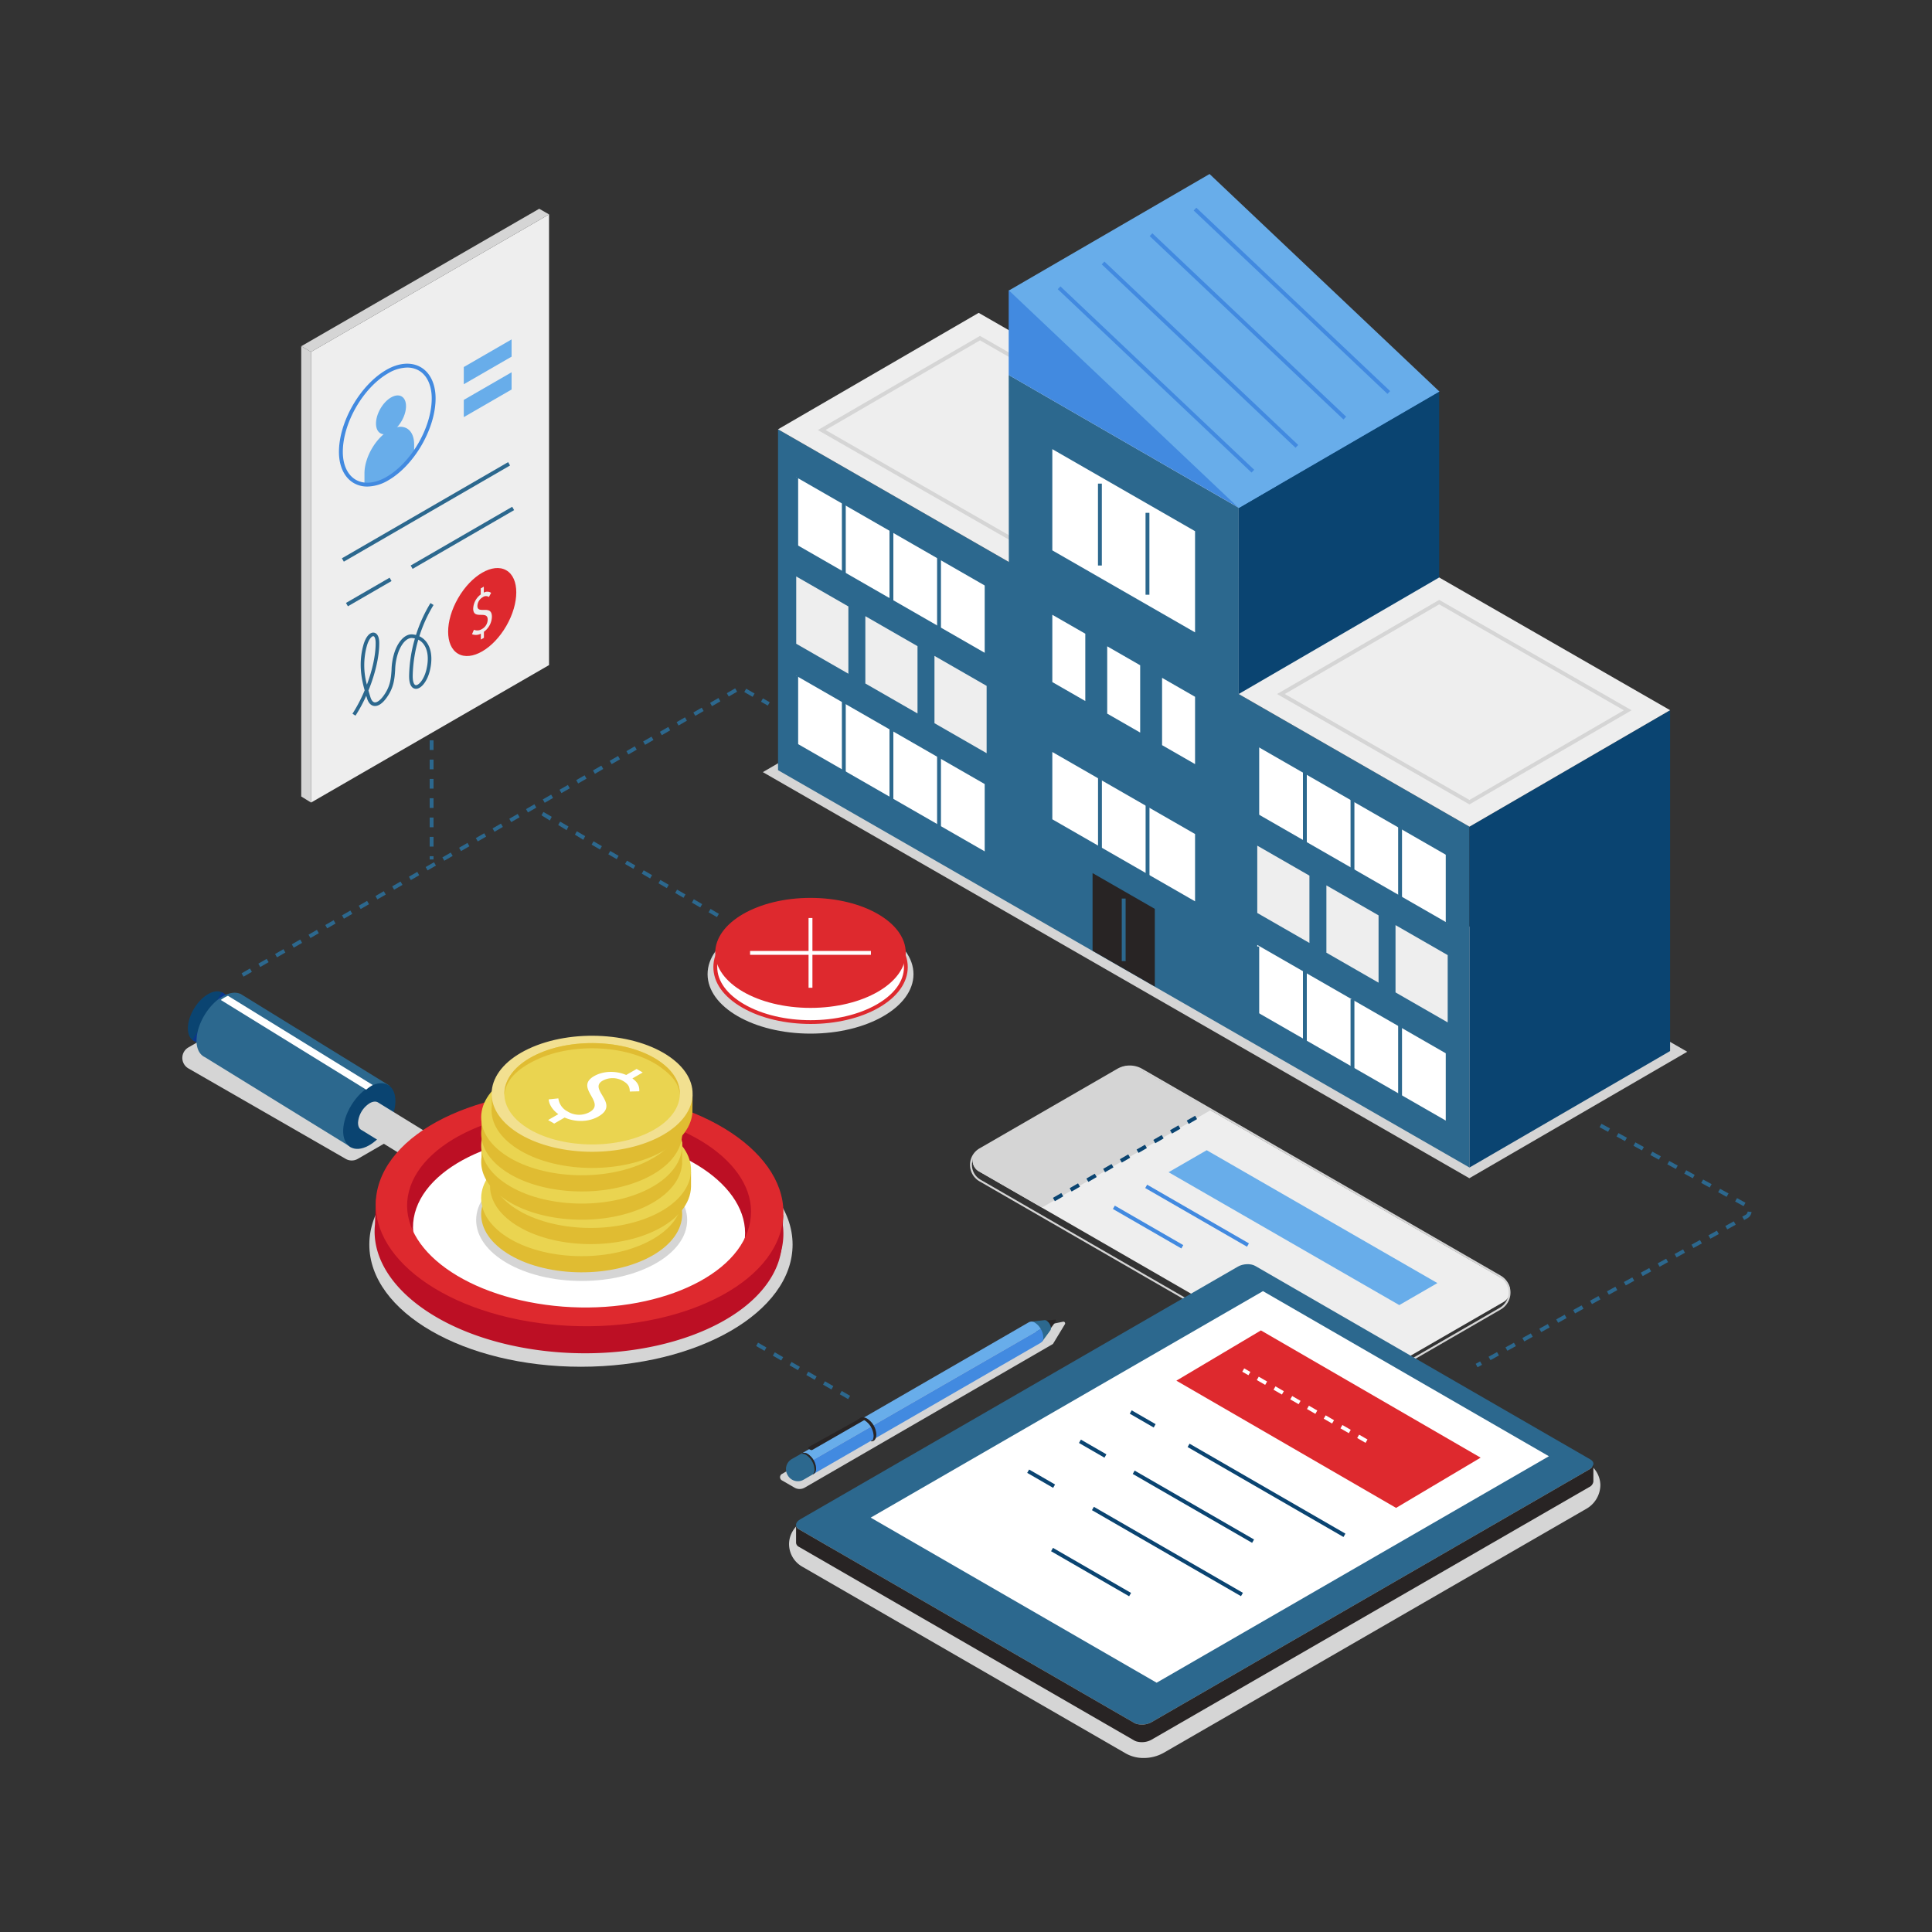 <svg xmlns="http://www.w3.org/2000/svg" viewBox="0 0 1000 1000"><rect x="0" y="0" width="1000" height="1000" fill="#333333" stroke="none"/><defs><style>.cls-1{fill:#eee}.cls-2{fill:#d5d5d5}.cls-3{fill:#0a4471}.cls-4{fill:#428ae0}.cls-5{fill:#68adea}.cls-6{fill:#fff}.cls-7{fill:#de292e}.cls-8{fill:#2c688e}.cls-10{fill:#282424}.cls-11{fill:#bc0f24}.cls-15{fill:#e0bc32}.cls-16{fill:#ead450}.cls-17{fill:#f62121}</style></defs><g id="illustration"><path class="cls-1" d="M589 553l189.19 109.1a6.83 6.83 0 010 11.83l-72.3 41.76a9.51 9.51 0 01-9.5 0L506.73 606.3a6.53 6.53 0 010-11.31l72.75-42a9.51 9.51 0 019.52.01z"/><path class="cls-2" d="M589.65 553.42l37 21.18-87.3 50.4-32.75-18.73a6.28 6.28 0 010-10.89l72.61-41.94a10.48 10.48 0 0110.44-.02z"/><path class="cls-3" d="M546 621.74l-1-1.74 4.33-2.5 1 1.73zm8.66-5l-1-1.74 4.33-2.5 1 1.74zm8.66-5l-1-1.73 4.33-2.5 1 1.73zm8.66-5L571 605l4.33-2.5 1 1.73zm8.66-5l-1-1.73 4.33-2.5 1 1.73zm8.66-5l-1-1.73 4.33-2.5 1 1.73zm8.66-5l-1-1.73 4.33-2.51 1 1.74zm8.66-5l-1-1.74 4.33-2.5 1 1.74zm8.65-5l-1-1.73 4.33-2.5 1 1.73z"/><path class="cls-4" transform="rotate(-60.04 619.605 629.24)" d="M618.6 598.84h2v60.81h-2z"/><path class="cls-4" transform="rotate(-60.03 594.267 635.093)" d="M593.24 614.64h2v40.9h-2z"/><path class="cls-5" d="M724.27 675.51l-119.41-68.77 19.72-11.39 119.41 68.77-19.72 11.39z"/><path class="cls-2" d="M699.44 720.49a12.89 12.89 0 01-6.38-1.71L507 611.46a9.85 9.85 0 010-17.06l71.37-41.22a13 13 0 0112.76 0l185.62 107.06a10.13 10.13 0 010 17.56l-70.93 41a12.91 12.91 0 01-6.38 1.69zm-114.69-168a11.77 11.77 0 00-5.88 1.57l-71.37 41.2a8.86 8.86 0 000 15.34l186.06 107.31a11.8 11.8 0 005.88 1.58 11.92 11.92 0 005.89-1.58l70.93-41a9.13 9.13 0 000-15.83L590.63 554a11.79 11.79 0 00-5.88-1.53z"/><ellipse class="cls-2" cx="419.53" cy="504.23" rx="53.29" ry="30.77"/><ellipse class="cls-6" cx="419.54" cy="500.54" rx="49.31" ry="28.47"/><path class="cls-7" d="M419.59 530c-12.83 0-25.66-2.83-35.43-8.48s-14.93-13-14.92-21 5.32-15.43 14.95-21c19.51-11.24 51.24-11.21 70.74.06 9.63 5.57 14.93 13 14.92 21s-5.32 15.43-15 21-22.47 8.42-35.26 8.42zm-.09-56.91c-12.43 0-24.84 2.72-34.31 8.18-9 5.18-13.95 12-13.95 19.25s4.94 14.07 13.92 19.27c18.94 11 49.78 11 68.73.06 9-5.19 14-12 14-19.25s-4.94-14.08-13.93-19.28c-9.52-5.51-21.96-8.25-34.46-8.25z"/><ellipse class="cls-7" cx="419.51" cy="493.21" rx="49.31" ry="28.47"/><path class="cls-6" d="M418.51 475.16h2v36.11h-2z"/><path class="cls-6" d="M388.24 492.21h62.54v2h-62.54z"/><path class="cls-8" d="M764.8 707.68l-1-1.75 2.3-1.27 1 1.75zm6.68-3.69l-1-1.75 4.38-2.41 1 1.75zm8.75-4.83l-1-1.75 4.38-2.42 1 1.75zm8.75-4.84l-1-1.75 4.37-2.41 1 1.75zm8.76-4.83l-1-1.75 4.38-2.42 1 1.75zm8.75-4.83l-1-1.75 4.37-2.42 1 1.75zm8.76-4.84l-1-1.75 4.38-2.41 1 1.75zM824 675l-1-1.75 4.38-2.42 1 1.75zm8.75-4.84l-1-1.75 4.37-2.41 1 1.75zm8.76-4.83l-1-1.75 4.38-2.42 1 1.75zm8.75-4.83l-1-1.75 4.38-2.42 1 1.75zm8.76-4.84l-1-1.75 4.38-2.41 1 1.75zm8.75-4.83l-1-1.75 4.38-2.42 1 1.75zm8.75-4.84l-1-1.75 4.37-2.41 1 1.75zm8.76-4.83l-1-1.75 4.38-2.42 1 1.75zm8.75-4.83l-1-1.75 4.38-2.42 1 1.75zm8.76-4.84l-1-1.75 1.6-.88a2.3 2.3 0 001.2-1.76l2 .22a4.31 4.31 0 01-2.22 3.29zm-.32-7.19l-4.38-2.41 1-1.75 4.38 2.4zm-8.77-4.81l-4.38-2.41 1-1.75 4.38 2.4zm-8.77-4.81l-4.38-2.41 1-1.75 4.38 2.4zm-8.76-4.81l-4.39-2.4 1-1.76 4.39 2.41zm-8.77-4.81l-4.39-2.4 1-1.76 4.39 2.41zm-8.77-4.81l-4.38-2.4 1-1.76 4.38 2.41zm-8.77-4.81l-4.38-2.4 1-1.76 4.38 2.41zm-8.77-4.81l-4.38-2.4 1-1.75 4.38 2.4zm-8.76-4.8l-4.39-2.41 1-1.75 4.39 2.4zM439 724.19l-4.33-2.5 1-1.73 4.33 2.5zm-8.66-5l-4.33-2.5 1-1.73 4.33 2.5zm-8.66-5l-4.33-2.5 1-1.73 4.33 2.5zm-8.66-5l-4.33-2.5 1-1.73 4.33 2.5zm-8.66-5l-4.33-2.5 1-1.73 4.33 2.5zm-8.66-5l-4.33-2.5 1-1.73 4.33 2.5zM371.09 474.7l-4.32-2.51 1-1.73 4.33 2.54zm-8.65-5l-4.32-2.51 1-1.73 4.33 2.51zm-8.65-5l-4.32-2.51 1-1.73 4.33 2.51zm-8.64-5l-4.33-2.51 1-1.73 4.33 2.51zm-8.65-5l-4.33-2.51 1-1.73 4.33 2.51zm-8.65-5l-4.33-2.51 1-1.73 4.33 2.51zm-8.65-5l-4.33-2.51 1-1.73 4.32 2.51zm-8.65-5l-4.33-2.51 1-1.73 4.32 2.51zm-8.65-5l-4.33-2.7 1-1.73 4.32 2.51zm-8.65-5l-4.33-2.7 1-1.73 4.32 2.51zm-8.65-5l-4.33-2.7 1-1.73 4.32 2.5z"/><path class="cls-2" d="M545 695.64L416.51 770a5.28 5.28 0 01-5.27 0l-6.55-3.78a1.9 1.9 0 010-3.28l130.05-75.63 15.51-3.2a.88.88 0 01.93 1.32z"/><path d="M420.47 783.51a1.37 1.37 0 000 .28v-.28z" fill="#3f3c44"/><path class="cls-10" d="M546.07 683.05a.3.3 0 01.2 0 .76.76 0 01.34.59.25.25 0 010 .16l-3.36 4.58-2.9-4.72z"/><path class="cls-8" d="M540.43 683.33a1.84 1.84 0 011.28.27 5 5 0 012.25 3.89 1.85 1.85 0 01-.33 1.15l-4.32 5.88-5.79-10.41z"/><path class="cls-5" d="M538.69 687.87l-120.91 69.58-3-5.05 117.75-68a3 3 0 013.16.25 8.87 8.87 0 013 3.22z"/><path class="cls-4" d="M540 692.2a3 3 0 01-1.44 2.9l-117.48 67.82-3.3-5.47 120.91-69.58a8.93 8.93 0 011.31 4.33z"/><path class="cls-10" d="M445.69 733.9l2.67.54-27.84 16a1.12 1.12 0 01-1 0l-.73-.34a.72.72 0 010-1.28z"/><path class="cls-8" d="M409.91 755.16l4.9-2.78a3 3 0 013.25.18 9.58 9.58 0 014.34 7.52 3 3 0 01-1.26 2.8l-5.18 3a6 6 0 01-8.25-2.31l-.09-.16a6 6 0 012.29-8.25z"/><path class="cls-10" d="M418.06 752.56c-1.39-.8-2.62-.76-3.42 0a3.39 3.39 0 012.6.5 9.58 9.58 0 014.34 7.52 3.32 3.32 0 01-.92 2.55c1-.3 1.74-1.36 1.74-3a9.58 9.58 0 00-4.34-7.57zM448.88 734.3c-1.5-.87-3.15-1-4.1 0-.49.29-1.21.84-1.21.84s3.23-.41 3.92 0a10.18 10.18 0 014.69 8.13 6 6 0 01-.42 2l-1.07.62s.18.33 1.19 0 1.7-1.61 1.7-3.38a10.34 10.34 0 00-4.7-8.21z"/><path class="cls-2" d="M118.52 533.61l90.84 52.22-24.18 14a6.26 6.26 0 01-6.25 0L97.51 553a6.26 6.26 0 010-10.85l14.77-8.53a6.26 6.26 0 016.24-.01z"/><ellipse class="cls-2" cx="300.7" cy="644.19" rx="109.54" ry="63.24"/><path class="cls-6" d="M317.81 575c48.49 6.61 79.93 34.62 70.09 62.44S330.61 682.56 282.12 676s-80.48-34.31-70.64-62.14 57.84-45.45 106.33-38.86z"/><path class="cls-11" d="M279 695.94c57 7.77 112.81-12.52 124.37-45.23s-25.4-65.65-82.41-73.42-112.8 12.52-124.37 45.23S222 688.17 279 695.94zm38-107.5c46.31 6.31 76.33 33.06 66.94 59.63s-54.71 43-101 36.73-76.86-32.8-67.47-59.33S270.7 582.12 317 588.44z"/><ellipse class="cls-3" cx="107.72" cy="526.2" rx="14.55" ry="8.4" transform="rotate(-58.35 107.75 526.238)"/><path transform="rotate(121.64 111.627 528.608)" fill="#09358e" d="M97.12 523.51h29.04v10.16H97.12z"/><path class="cls-8" d="M104.79 546.41a5.81 5.81 0 001.28.79l75.68 46.64 19.7-32-77.07-47.49v.06c-2.3-1-5.31-.74-8.65 1.06-7.46 4-13.71 14.17-14 22.64-.11 3.79 1 6.6 2.94 8.2.01.04.12.1.12.1z"/><ellipse class="cls-3" cx="191.16" cy="577.62" rx="18.81" ry="10.86" transform="rotate(-58.35 191.194 577.654)"/><path class="cls-2" d="M185.33 580.93a13 13 0 016.18-10c1.65-.89 3.12-.94 4.17-.3l25 15.37-8.74 14.19-24.69-15.22c-1.25-.59-1.98-1.97-1.92-4.04z"/><path d="M210.56 596.48a13 13 0 016.18-10c3.31-1.78 5.9-.18 5.79 3.57a13 13 0 01-6.18 10c-3.35 1.78-5.9.19-5.79-3.57z" fill="#cdd4fc"/><path d="M210.88 596.68a13 13 0 016.18-10 4.19 4.19 0 014-.36c-1.05-.76-2.58-.78-4.32.16a13 13 0 00-6.18 10c-.06 2 .64 3.33 1.79 3.93a4.19 4.19 0 01-1.47-3.73z" fill="#e5e5e5"/><path class="cls-11" d="M278.42 698.8c57 7.77 112.8-12.52 124.37-45.23a35 35 0 001.92-9.64h.06l.64-15-2.81-.15c-8.65-26.68-42.34-53.06-85.63-59-54.37-7.41-104.49 20.11-119.06 51h-3.36l-.48 13.1c-2.98 29.8 32.34 57.83 84.35 64.92zM211.58 640l-.92-7.44 5.09-17.22c13.32-25.13 53.65-41.7 97.73-35.69 47.54 6.48 81.78 44.29 72.13 71.57S329.94 687.47 282.4 681c-40.05-5.47-68.6-20.18-70.82-41z"/><path class="cls-6" d="M192.94 561.61L118 515.42q-.68.29-1.38.66a19.68 19.68 0 00-2.34 1.5L189.55 564a21.39 21.39 0 013.39-2.39z"/><path class="cls-7" d="M279 684.81c57 7.77 112.81-12.52 124.37-45.23s-25.4-65.65-82.41-73.42-112.8 12.52-124.37 45.23S222 677 279 684.81zm38.65-109.22c48 6.54 79.05 34.24 69.32 61.76s-56.66 44.58-104.61 38-79.62-33.89-69.89-61.35 57.19-44.95 105.14-38.41z"/><ellipse class="cls-2" cx="301.07" cy="631.49" rx="54.61" ry="31.53"/><path class="cls-15" d="M268.25 605.21c22.26-10.45 55.1-8.49 73.2 4.37s14.7 31.81-7.56 42.26-55.11 8.49-73.21-4.36-14.68-31.82 7.57-42.27z"/><path class="cls-16" d="M341.45 601.21c-18.1-12.86-50.94-14.81-73.2-4.37s-25.66 29.41-7.57 42.27 50.94 14.81 73.21 4.36 25.65-29.41 7.56-42.26z"/><path class="cls-17" d="M272.4 599.8c19.45-9.13 48.13-7.42 63.93 3.81 7.13 5.06 10.42 11.2 10.13 17.26-.31-5.53-3.62-11.06-10.13-15.68-15.8-11.22-44.48-12.93-63.93-3.81-10.68 5-16.37 12.27-16.73 19.65-.44-7.92 5.33-15.86 16.73-21.23z"/><path class="cls-15" d="M357.68 606.42l-103.87 5.26c-1 7.39 2.76 15 11.47 21.19 18.1 12.86 50.94 14.81 73.21 4.37 12.47-5.86 19-14.38 19.18-23 .01 0 .01-7.82.01-7.82z"/><path class="cls-16" d="M346.05 586.61c-18.1-12.86-50.94-14.82-73.2-4.37s-25.66 29.41-7.57 42.26 50.94 14.82 73.21 4.37 25.65-29.41 7.56-42.26z"/><path class="cls-17" d="M277 585.19c19.45-9.12 48.13-7.41 63.93 3.82 7.13 5.06 10.42 11.2 10.13 17.26-.31-5.54-3.62-11.06-10.13-15.68-15.8-11.23-44.48-12.94-63.93-3.81-10.68 5-16.37 12.26-16.73 19.64-.44-7.91 5.29-15.86 16.73-21.23z"/><path class="cls-15" d="M353.08 591.05H350a31.41 31.41 0 00-8.53-8.72c-18.1-12.85-50.94-14.81-73.2-4.36-7.6 3.56-13 8.11-16.09 13.08h-2.95v8c-1 7.39 2.76 15 11.47 21.19 18.1 12.86 50.94 14.81 73.21 4.37C345.76 619 352.26 611 353 602.84h.08z"/><path class="cls-16" d="M341.45 574c-18.1-12.86-50.94-14.82-73.2-4.37s-25.66 29.41-7.57 42.26 50.94 14.82 73.21 4.37 25.65-29.44 7.56-42.26z"/><path d="M272.4 572.55c19.45-9.12 48.13-7.41 63.93 3.82 7.13 5.06 10.42 11.2 10.13 17.26-.31-5.54-3.62-11.06-10.13-15.68-15.8-11.23-44.48-12.94-63.93-3.81-10.68 5-16.37 12.26-16.73 19.64-.44-7.91 5.33-15.86 16.73-21.23z" fill="#ff590e"/><path class="cls-15" d="M353.08 576.42H350a31.41 31.41 0 00-8.53-8.72c-18.1-12.85-50.94-14.81-73.2-4.36-7.6 3.56-13 8.11-16.09 13.08h-2.95v8c-1 7.39 2.76 15 11.47 21.19 18.1 12.86 50.94 14.81 73.21 4.37 11.87-5.57 18.37-13.56 19.11-21.76h.08z"/><path class="cls-16" d="M341.45 559.34c-18.1-12.86-50.94-14.82-73.2-4.37s-25.66 29.41-7.57 42.26 50.94 14.82 73.21 4.37 25.65-29.41 7.56-42.26z"/><path class="cls-17" d="M272.4 557.92c19.45-9.12 48.13-7.41 63.93 3.82 7.13 5.06 10.42 11.2 10.13 17.26-.31-5.54-3.62-11.06-10.13-15.68-15.8-11.23-44.48-12.94-63.93-3.81-10.68 5-16.37 12.26-16.73 19.64-.44-7.91 5.33-15.86 16.73-21.23z"/><path class="cls-15" d="M358.47 566.69l-104-1.56.08 7.13c-1 7.39 2.81 15 11.52 21.19 18.1 12.86 50.94 14.81 73.2 4.36 11.88-5.57 18.38-13.56 19.12-21.75z"/><path class="cls-16" d="M269.47 583.88c17 12.06 47.67 13.89 68.56 4.09s24.06-27.53 7.08-39.59-47.67-13.89-68.56-4.08-24.06 27.52-7.08 39.58z"/><path d="M266.09 585.08c-18.09-12.85-14.7-31.81 7.57-42.26s55.1-8.49 73.2 4.36 14.7 31.82-7.57 42.27-55.1 8.49-73.2-4.37zm5.12-2.4c15.8 11.23 44.48 12.94 63.93 3.81s22.4-25.68 6.6-36.91-44.48-12.93-63.93-3.81-22.41 25.68-6.6 36.91z" fill="#f2e090"/><path class="cls-15" d="M277.81 545.77c19.45-9.12 48.13-7.41 63.93 3.81 7.12 5.07 10.42 11.21 10.13 17.27-.31-5.54-3.63-10-10.13-14.58-15.8-11.23-44.48-12.94-63.93-3.82-10.68 5-16.37 11.17-16.73 18.55-.44-7.92 5.29-15.86 16.73-21.23z"/><path class="cls-6" d="M289 576.68c-3.06-2.15-4.82-5.1-5-7.64l5-.52a8.84 8.84 0 004.73 6.75 11.28 11.28 0 0011.51.31c8.7-5-8.17-12.55 2.25-18.57 4.78-2.76 11.32-2.89 16.63-.6l5.39-3.12 3.16 1.82-5.35 3.09c3.1 2.18 3.68 4.39 3.58 6.65l-4.92.13c-.05-2.23-.57-3.8-3.49-5.48a10.75 10.75 0 00-10.56-.14c-7.78 4.49 9.32 11.89-2.15 18.51-5.06 2.92-11.75 3.08-17.53.58l-5.4 3.11-3.15-1.82z"/><path class="cls-2" d="M394.84 399.65l365.69 210.2 112.78-65.47-365.69-210.21-112.78 65.48z"/><path class="cls-8" d="M402.71 398.64L760.6 604.31V427.88L402.71 222.21v176.43z"/><path class="cls-6" d="M650.76 386.32l98.56 56.65v34.83l-98.56-56.64v-34.84z"/><path class="cls-8" d="M748.32 441.52h2v36.28h-2zM674.4 398.91h2v38.8h-2zM649.76 386.32h2v36.91h-2zM723.68 424.13h2v42.39h-2zM699.04 413.64h2v38.2h-2z"/><path class="cls-6" d="M650.76 489.1l98.56 56.65v34.83l-98.56-56.64V489.1zM412.12 246.98l98.56 56.64v34.84l-98.56-56.65v-34.83zM412.12 349.76l98.56 56.64v34.84l-98.56-56.65v-34.83zM544.68 389.23l73.88 42.46v34.84l-73.88-42.46v-34.84z"/><path class="cls-10" d="M565.51 451.91l32.22 18.52v40.21l-32.22-18.52v-40.21z"/><path class="cls-3" d="M760.6 604.31l103.84-60.29V367.59L760.6 427.88v176.43z"/><path class="cls-1" d="M402.71 222.21L760.6 427.88l103.84-60.29-357.88-205.66-103.85 60.28z"/><path class="cls-2" d="M760.57 416.36L661 359.23l83.93-48.73 99.59 57.14zM665 359.22l95.59 54.84 79.93-46.41-95.59-54.84zM522.9 279.72l-99.59-57.13 83.93-48.73L606.83 231zm-95.59-57.14l95.59 54.83L602.83 231l-95.58-54.83z"/><path class="cls-8" d="M522.17 291.52l118.97 68.71V262.8L522.1 194.09l.07 97.43z"/><path class="cls-3" d="M641.13 359.23l103.78-60.33v-96.36L641.14 262.8l-.01 96.43z"/><path class="cls-4" d="M522.1 194.1l119.09 68.71 103.84-60.28-222.93-52.32v43.89z"/><path class="cls-5" d="M522.23 150.35l118.96 112.6 103.84-60.29L626.07 90.07l-103.84 60.28z"/><path class="cls-4" transform="rotate(-46.58 668.648 155.753)" d="M667.72 86.69h2v138.1h-2z"/><path class="cls-4" transform="rotate(-46.58 645.875 168.997)" d="M644.95 99.94h2v138.1h-2z"/><path class="cls-4" transform="rotate(-46.58 621.067 183.61)" d="M620.12 114.56h2v138.1h-2z"/><path class="cls-4" transform="rotate(-46.58 598.295 196.469)" d="M597.36 127.41h2v138.1h-2z"/><path class="cls-6" d="M544.68 232.48l73.88 42.46v52.38l-73.88-42.45v-52.39z"/><path class="cls-8" d="M748.32 545.11h2v36.28h-2zM674.4 502.5h2v38.8h-2zM649.76 489.91h2v36.91h-2zM723.68 527.72h2v42.39h-2zM699.04 517.22h2v38.2h-2zM509.68 302.18h2v36.28h-2zM435.76 259.57h2v38.8h-2zM411.12 246.98h2v36.91h-2zM485.04 284.79h2v42.39h-2zM592.93 265.44h2v42.39h-2zM568.31 250.32h2v42.39h-2zM460.4 274.29h2v38.2h-2zM509.68 404.96h2v36.28h-2zM435.76 362.35h2v38.8h-2zM411.12 349.76h2v36.91h-2zM485.04 387.57h2v42.39h-2zM460.4 377.07h2v38.2h-2zM592.97 413.36h2v42.39h-2zM580.62 465.09h2v32.36h-2zM568.34 398.25h2v42.39h-2z"/><path class="cls-6" d="M561.75 362.85l-17.07-9.81v-34.83l17.07 9.8v34.84zM601.49 350.85l17.07 9.81v34.84l-17.07-9.81v-34.84zM590.15 379.17l-17.06-9.8v-34.84l17.06 9.81v34.83z"/><path class="cls-1" d="M439.12 348.72l-27-15.52v-34.83l27 15.52v34.83zM474.9 369.29l-27-15.52v-34.84l27 15.52v34.84zM483.68 339.49l27 15.52v34.84l-27-15.52v-34.84zM713.54 508.63l-27-15.52v-34.84l27 15.52v34.84zM677.76 488.07l-27-15.52v-34.84l27 15.52v34.84zM722.32 478.84l27 15.52v34.83l-27-15.52v-34.83z"/><path class="cls-8" d="M126.05 505.52l-1-1.73 4.33-2.5 1 1.73zm8.66-5l-1-1.73 4.33-2.5 1 1.73zm8.67-5l-1-1.73 4.33-2.5 1 1.73zm8.66-5l-1-1.73 4.33-2.5 1 1.73zm8.66-5l-1-1.73 4.33-2.5 1 1.73zm8.66-5l-1-1.73 4.33-2.5 1 1.73zm8.66-5l-1-1.73 4.33-2.5 1 1.73zm8.66-5l-1-1.73 4.33-2.5 1 1.73zm8.66-5l-1-1.73 4.33-2.5 1 1.74zm8.66-5l-1-1.74 4.33-2.5 1 1.74zm8.66-5l-1-1.74 4.33-2.5 1 1.74zm8.66-5l-1-1.74 4.33-2.49 1 1.73zm8.66-5l-1-1.73 4.33-2.5 1 1.73zm8.66-5l-1-1.73 4.33-2.5 1 1.73zm8.66-5l-1-1.73 4.33-2.5 1 1.73zm8.66-5l-1-1.73 4.33-2.5 1 1.73zm8.66-5l-1-1.73 4.33-2.5 1 1.73zm8.66-5l-1-1.73 4.33-2.5 1 1.73zm8.67-5l-1-1.73 4.33-2.5 1 1.73zm8.66-5l-1-1.73 4.33-2.5 1 1.73zm8.66-5l-1-1.73 4.33-2.5 1 1.73zm8.66-5l-1-1.73 4.33-2.5 1 1.73zm8.66-5l-1-1.73 4.33-2.5 1 1.73zm8.66-5l-1-1.73 4.33-2.5 1 1.74zm8.66-5l-1-1.74 4.33-2.5 1 1.74zm8.66-5l-1-1.74 4.33-2.5 1 1.74zm8.66-5l-1-1.74 4.33-2.49 1 1.73zm8.66-5l-1-1.73 4.33-2.5 1 1.73zm8.66-5l-1-1.73 4.33-2.5 1 1.73zm28.88-.31l-3.52-2 1-1.73 3.52 2zm-7.85-4.52l-4.33-2.49 1-1.73 4.34 2.49zm-12.37-.17l-1-1.73 4.33-2.5 1 1.73zM224.4 444.86h-2v-1.68h2zm0-6.68h-2v-5h2zm0-10h-2v-5h2zm0-10h-2v-5h2zm0-10h-2v-5h2zm0-10h-2v-5h2zm0-10h-2v-5h2z"/><path class="cls-2" d="M155.92 179.21l5.08 2.92V415.4l-5.08-3.14V179.21z"/><path class="cls-1" d="M284.18 110.97v233.28L161 415.4V182.12l123.18-71.15z"/><path class="cls-2" d="M161 182.13l123.18-71.16-5.08-2.92-123.18 71.16 5.08 2.92z"/><path class="cls-5" d="M240.06 198.88l24.74-14.28v-8.92l-24.74 14.29v8.91zM240.06 215.9l24.74-14.29v-8.92l-24.74 14.29v8.92z"/><path class="cls-8" transform="rotate(-30.05 220.44 264.959)" d="M170.78 263.98h99.4v2h-99.4z"/><path class="cls-8" transform="rotate(-30.05 190.844 306.4)" d="M177.81 305.42h26.09v2h-26.09z"/><path class="cls-8" transform="rotate(-30.05 239.325 278.375)" d="M208.98 277.38h60.71v2h-60.71z"/><ellipse class="cls-5" cx="201.53" cy="215.53" rx="10.97" ry="6.33" transform="matrix(.5 -.87 .87 .5 -85.89 282.29)"/><path class="cls-5" d="M201.53 222.66c7.09-4.09 12.83-.78 12.83 7.4V234.59a46 46 0 01-13.93 13.19c-4.22 2.44-8.26 3.37-11.78 3v-5.91c.06-8.18 5.8-18.12 12.88-22.21z"/><path class="cls-4" d="M190.13 251.84a13.88 13.88 0 01-7-1.8c-4.89-2.82-7.69-8.7-7.69-16.14 0-15.6 11-34.64 24.51-42.44 6.43-3.72 12.93-4.23 17.82-1.41s7.69 8.7 7.69 16.14c0 15.6-11 34.64-24.51 42.44a21.9 21.9 0 01-10.82 3.21zm20.63-61.59a19.94 19.94 0 00-9.81 2.94c-13 7.48-23.51 25.75-23.51 40.71 0 6.7 2.44 11.95 6.69 14.41s10 1.94 15.82-1.41c13-7.49 23.51-25.75 23.51-40.71 0-6.7-2.44-12-6.69-14.41a11.94 11.94 0 00-6.01-1.53z"/><path class="cls-8" d="M184 370.42l-1.56-1a76.57 76.57 0 006.3-12.09c-1.76-6.26-3.2-14.11-.7-23.29 1.16-4.28 3.31-6.87 5.48-6.59.82.11 2.73.83 2.77 5.27.08 7-2.08 16.09-5.58 24.7.33 1.16.68 2.32 1.05 3.5.28.89.92 2.41 2.09 2.61s2.79-.92 4.44-3.09c3.77-5 4.07-9.25 4.38-13.77a31.55 31.55 0 011.94-10.23c2.16-5.36 5.48-8.38 8.9-8.08a11.66 11.66 0 011.8.31 75.73 75.73 0 017.5-16.52l1.59 1a74.11 74.11 0 00-7.34 16.17 9.78 9.78 0 013.83 3.21c2.5 3.51 3.06 8.75 1.57 14.75-1.38 5.55-4.68 9.59-7.51 9.23-1.23-.16-3.27-1.25-3.19-6.79a73 73 0 013-19.24 10.51 10.51 0 00-1.42-.24c-2-.18-4.84 1.56-7 6.92a29.87 29.87 0 00-1.81 9.67c-.32 4.59-.65 9.34-4.76 14.76-2.7 3.57-4.89 4-6.24 3.8-1.13-.19-2.65-1-3.54-3.88-.14-.45-.29-.91-.43-1.37a76.59 76.59 0 01-5.56 10.28zm32.51-39.33a71.14 71.14 0 00-2.89 18.62c-.05 3.47.81 4.82 1.57 4.92 1.41.2 4.19-2.71 5.46-7.84 1.36-5.46.91-10.16-1.28-13.22a7.82 7.82 0 00-2.87-2.48zm-23.3-1.81c-.82 0-2.39 1.61-3.38 5.24a37.89 37.89 0 00.07 19.86c2.88-7.66 4.6-15.53 4.53-21.65 0-2.27-.61-3.37-1.15-3.44z"/><ellipse class="cls-7" cx="249.59" cy="316.8" rx="24.94" ry="14.4" transform="rotate(-60 249.581 316.793)"/><path class="cls-1" d="M248.88 328a5.55 5.55 0 01-4.57.27l1-2.31a4.45 4.45 0 004.12-.36 5.66 5.66 0 003-4.92c0-5-7.5.4-7.5-5.63a9.59 9.59 0 013.9-7.36v-3.13l1.59-.91v3.1a3.54 3.54 0 013.78.11l-1.13 2.14a2.8 2.8 0 00-3.25.14 5.39 5.39 0 00-2.71 4.54c0 4.51 7.5-1.06 7.5 5.57a10 10 0 01-4.14 7.76v3.12l-1.59.91z"/><path class="cls-2" d="M592 909.93a18.51 18.51 0 01-9.26-2.33L415.41 811a13.52 13.52 0 01-7-11.7c0-5 2.85-9.59 7.62-12.35l218.39-126.08a21.15 21.15 0 0110.39-2.69 18.53 18.53 0 019.24 2.33l167.3 96.59a13.5 13.5 0 017 11.7 14.4 14.4 0 01-7.61 12.35l-218.4 126.09a21 21 0 01-10.34 2.69z"/><path class="cls-8" d="M587.09 891.76l-173.55-100.2c-2.29-1.32-2-3.63.65-5.16l226.54-130.8c2.65-1.53 6.65-1.69 8.95-.37l173.54 100.2c2.29 1.32 2 3.63-.64 5.16L596 891.39c-2.61 1.53-6.62 1.69-8.91.37z"/><path class="cls-6" d="M598.67 870.97l-148-85.45 203.04-117.23 148 85.46-203.04 117.22z"/><path class="cls-7" d="M652.65 688.62l113.72 65.86-43.76 26-113.72-65.85 43.76-26.01z"/><path class="cls-10" d="M413.55 791.57l173.53 100.19a6 6 0 001.26.53 10.41 10.41 0 005.82-.11 8.43 8.43 0 001.87-.8l226.55-130.79c1.5-.87 2.21-2 2.15-3v9.25a3.72 3.72 0 01-2.18 2.88L596 900.48a9.49 9.49 0 01-1.87.8 10.5 10.5 0 01-5.82.1 5.48 5.48 0 01-1.26-.53l-173.5-100.19a2.62 2.62 0 01-1.51-2.07v-9.28a2.65 2.65 0 001.51 2.26z"/><path class="cls-3" transform="rotate(-60.01 604.21 803.09)" d="M603.27 758.58h2v89.07h-2z"/><path class="cls-3" transform="rotate(-60.01 538.876 765.373)" d="M537.89 757.63h2v15.5h-2z"/><path class="cls-3" transform="rotate(-60.01 617.64 779.914)" d="M616.7 744.27h2v71.35h-2z"/><path class="cls-3" transform="rotate(-60.01 565.545 749.842)" d="M564.58 742.24h2v15.23h-2z"/><path class="cls-3" transform="rotate(-60.01 655.494 771.443)" d="M654.56 724.89h2v93.15h-2z"/><path class="cls-3" transform="rotate(-60.01 591.425 734.456)" d="M590.46 727.32h2v14.3h-2z"/><path class="cls-3" transform="rotate(-60.01 564.67 813.74)" d="M563.73 790.45h2v46.65h-2z"/><path class="cls-6" d="M706.81 746.81l-4.33-2.5 1-1.73 4.33 2.5zm-8.66-5l-4.33-2.5 1-1.73 4.33 2.5zm-8.66-5l-4.33-2.5 1-1.73 4.33 2.5zm-8.66-5l-4.33-2.5 1-1.73 4.33 2.5zm-8.66-5l-4.33-2.5 1-1.73 4.33 2.5zm-8.66-5l-4.33-2.5 1-1.73 4.33 2.5zm-8.66-5l-4.33-2.5 1-1.74 4.33 2.5zm-8.66-5L643 710l1-1.73 3.19 1.84z"/></g></svg>